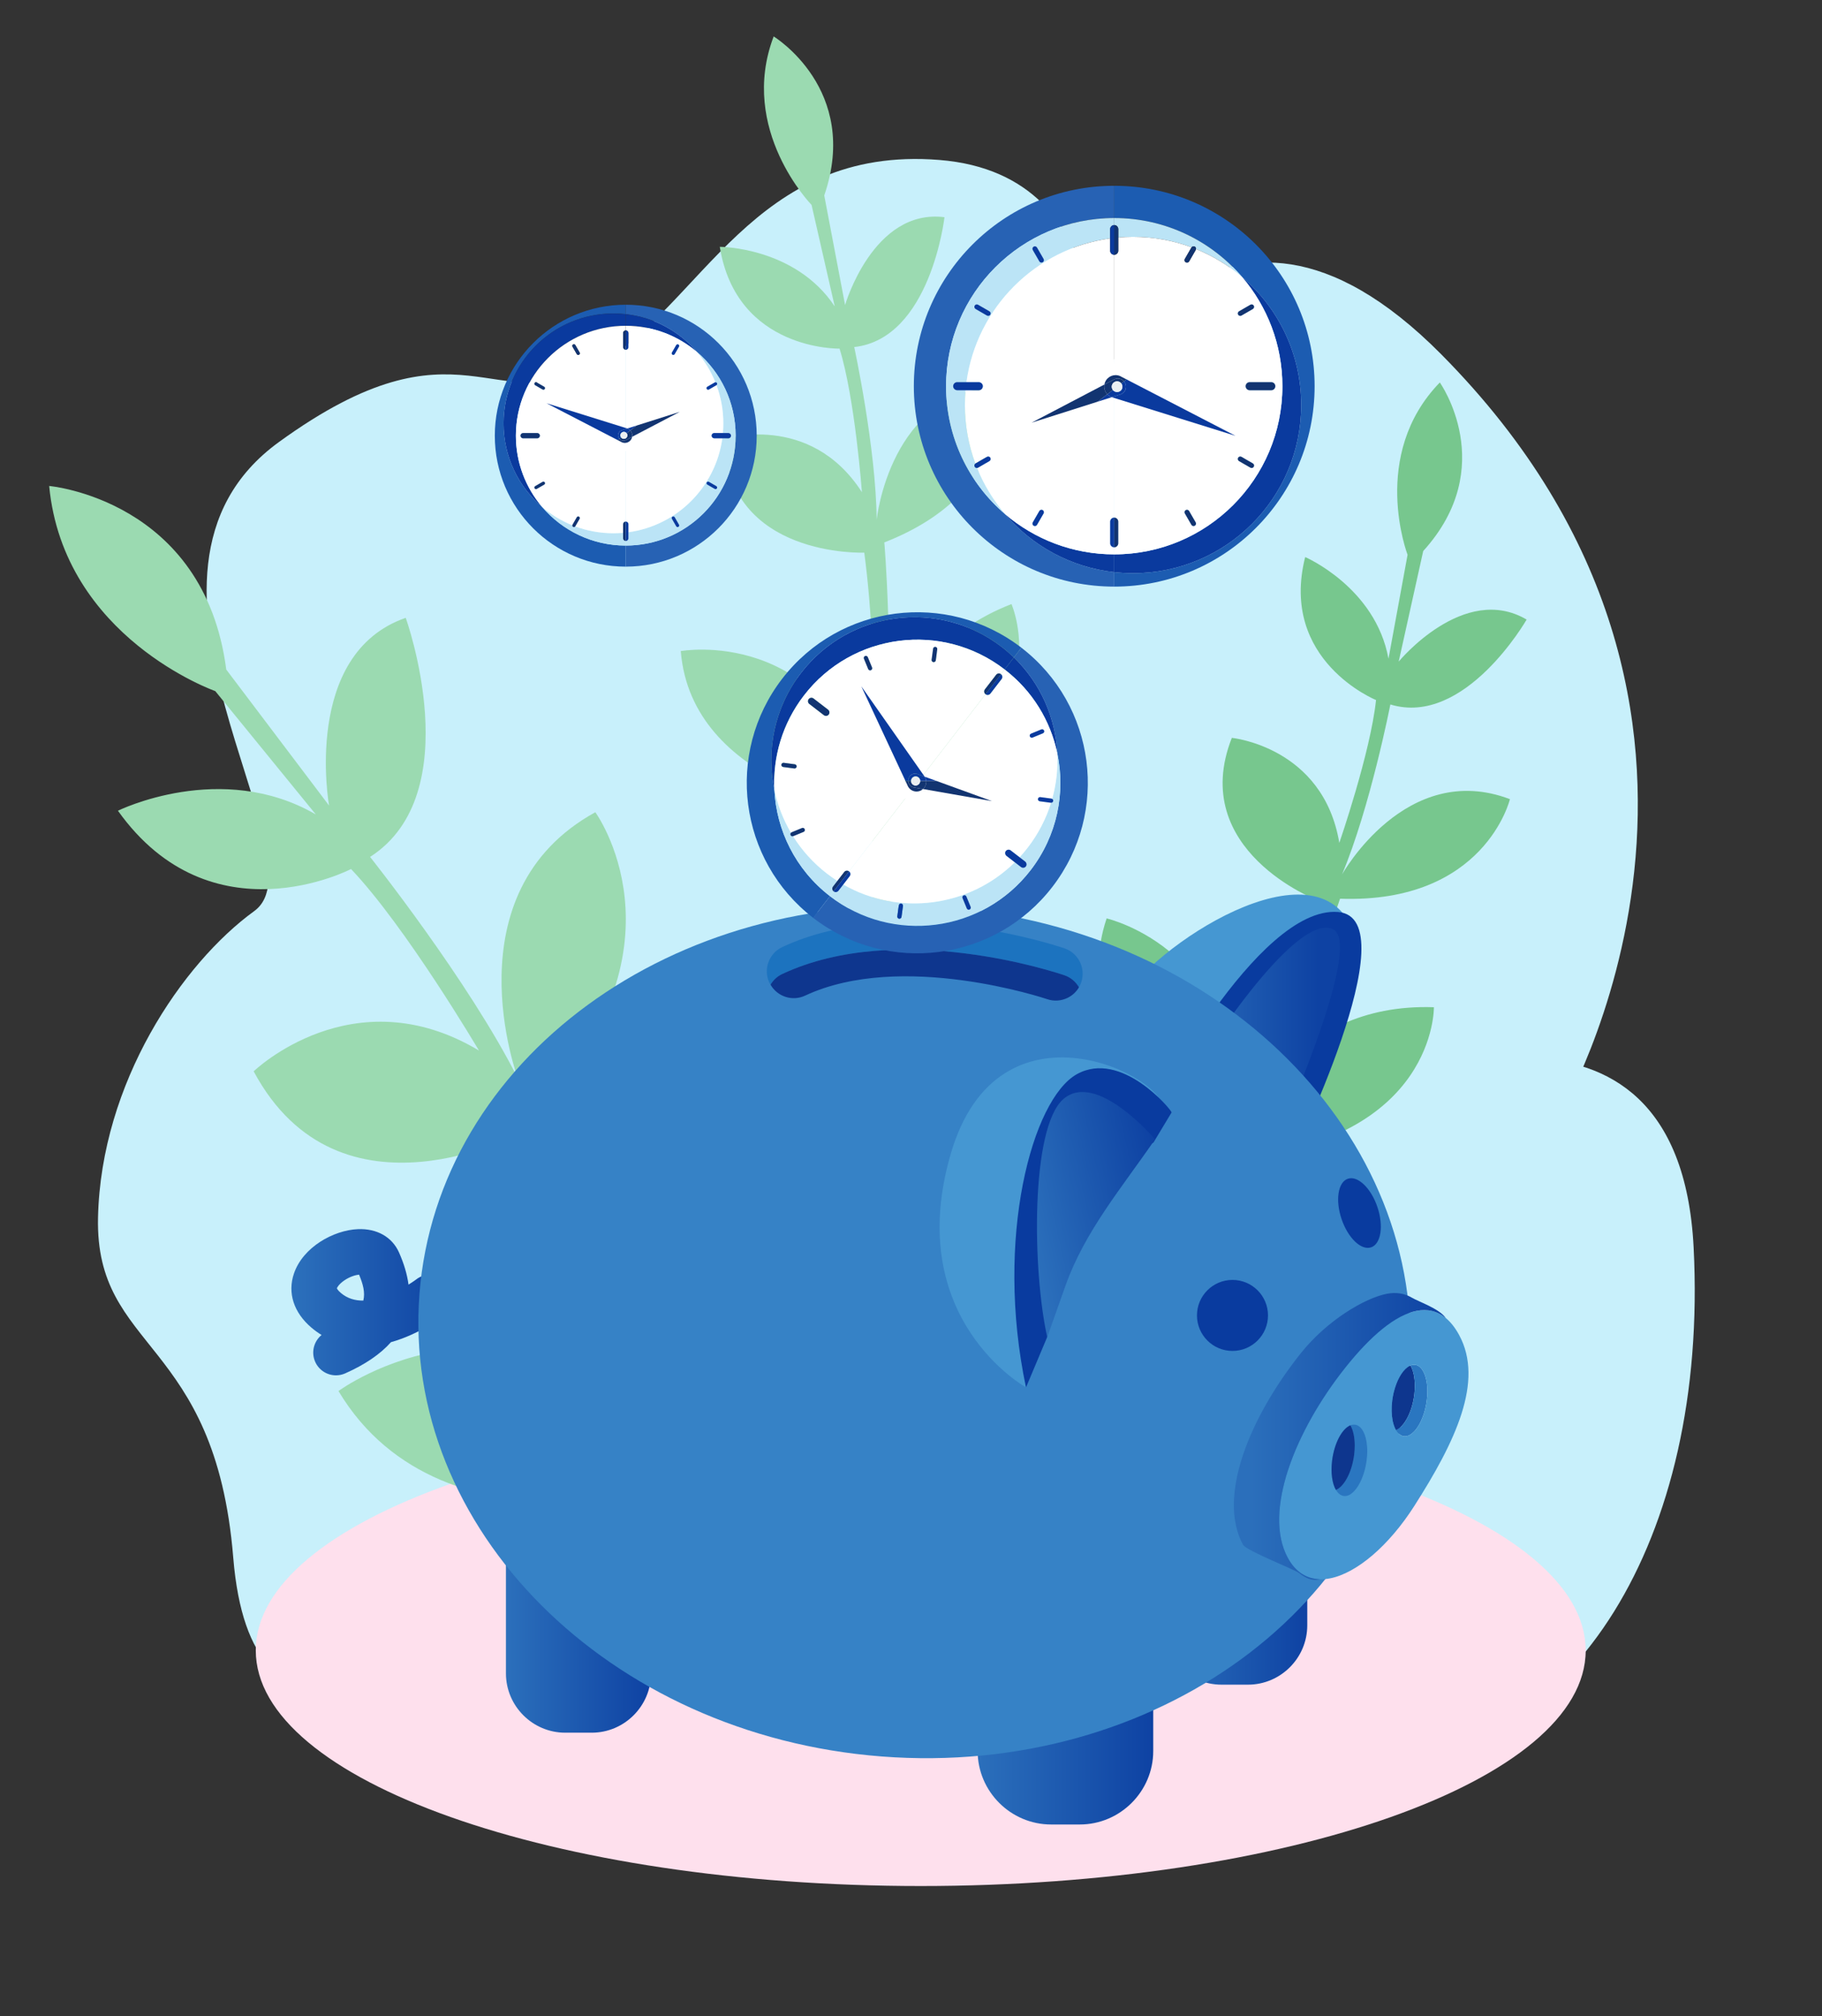 <svg xmlns="http://www.w3.org/2000/svg" viewBox="0 0 1156 1279" width="1156" height="1279">
	<rect x="0" y="0" width="1156" height="1279" fill="#333333" stroke="none"/>
	<defs>
		<clipPath clipPathUnits="userSpaceOnUse" id="cp1">
			<path d="M0 0L1156 0L1156 1279L0 1279Z" />
		</clipPath>
		<linearGradient id="grd1" gradientUnits="userSpaceOnUse"  x1="745.038" y1="661.072" x2="836.617" y2="661.072">
			<stop offset="0" stop-color="#2b6fbb"  />
			<stop offset="0.012" stop-color="#2b6fbb"  />
			<stop offset="1" stop-color="#0e42a3"  />
		</linearGradient>
		<linearGradient id="grd2" gradientUnits="userSpaceOnUse"  x1="187.356" y1="826.418" x2="285.608" y2="826.418">
			<stop offset="0" stop-color="#2b6fbb"  />
			<stop offset="0.012" stop-color="#2b6fbb"  />
			<stop offset="1" stop-color="#0e42a3"  />
		</linearGradient>
		<linearGradient id="grd3" gradientUnits="userSpaceOnUse"  x1="321.004" y1="1025.502" x2="413.045" y2="1025.502">
			<stop offset="0" stop-color="#2b6fbb"  />
			<stop offset="0.012" stop-color="#2b6fbb"  />
			<stop offset="1" stop-color="#0e42a3"  />
		</linearGradient>
		<linearGradient id="grd4" gradientUnits="userSpaceOnUse"  x1="737.371" y1="995.033" x2="829.412" y2="995.033">
			<stop offset="0" stop-color="#2b6fbb"  />
			<stop offset="0.012" stop-color="#2b6fbb"  />
			<stop offset="1" stop-color="#0e42a3"  />
		</linearGradient>
		<linearGradient id="grd5" gradientUnits="userSpaceOnUse"  x1="620.279" y1="1068.223" x2="731.691" y2="1068.223">
			<stop offset="0" stop-color="#2b6fbb"  />
			<stop offset="0.012" stop-color="#2b6fbb"  />
			<stop offset="1" stop-color="#0e42a3"  />
		</linearGradient>
		<linearGradient id="grd6" gradientUnits="userSpaceOnUse"  x1="792.643" y1="911.353" x2="917.292" y2="911.353">
			<stop offset="0" stop-color="#2b6fbb"  />
			<stop offset="0.012" stop-color="#2b6fbb"  />
			<stop offset="1" stop-color="#0e42a3"  />
		</linearGradient>
		<linearGradient id="grd7" gradientUnits="userSpaceOnUse"  x1="652.852" y1="782.576" x2="739.85" y2="763.039">
			<stop offset="0" stop-color="#2b6fbb"  />
			<stop offset="0.012" stop-color="#2b6fbb"  />
			<stop offset="1" stop-color="#0e42a3"  />
		</linearGradient>
	</defs>
	<style>
		tspan { white-space:pre }
		.shp0 { fill: #c8f0fb } 
		.shp1 { fill: #fee0ed } 
		.shp2 { fill: #77c78e } 
		.shp3 { fill: #9bdab1 } 
		.shp4 { fill: #1c5cb1 } 
		.shp5 { fill: #bbe4f6 } 
		.shp6 { fill: #0a3a9e } 
		.shp7 { fill: #ffffff } 
		.shp8 { fill: #2762b4 } 
		.shp9 { fill: #123471 } 
		.shp10 { fill: #ebeff2 } 
		.shp11 { fill: #4597d2 } 
		.shp12 { fill: #093b9f } 
		.shp13 { fill: url(#grd1) } 
		.shp14 { fill: url(#grd2) } 
		.shp15 { fill: url(#grd3) } 
		.shp16 { fill: url(#grd4) } 
		.shp17 { fill: url(#grd5) } 
		.shp18 { fill: #3682c6 } 
		.shp19 { fill: #1c73bf } 
		.shp20 { fill: #0e368e } 
		.shp21 { fill: #2a76c0 } 
		.shp22 { fill: #395f29 } 
		.shp23 { fill: #60aa42 } 
		.shp24 { fill: url(#grd6) } 
		.shp25 { fill: url(#grd7) } 
	</style>
	<g id="Page 1" clip-path="url(#cp1)">
		<path id="Path 2" class="shp0" d="M281.38 1061.41C260.41 1049.56 159.42 1127.99 147.98 988.12C136.54 848.25 60.28 857.73 62.19 772.39C64.1 687.04 115.57 611.18 161.33 577.99C207.08 544.8 61.02 364.59 176.95 280.45C292.88 196.31 313.71 268.61 379.55 231.28C445.4 193.94 477.81 92 596.01 101.48C714.22 110.97 693.53 250.73 693.53 250.73C693.53 250.73 770.91 80.06 914.4 224.76C1141.69 453.96 988.9 708.7 988.9 708.7L874.36 691.78C874.36 691.78 1065.02 604.07 1074.55 791.35C1084.08 978.63 996.38 1111.39 876.27 1118.5C756.16 1125.62 281.38 1061.41 281.38 1061.41Z" />
		<path id="Path 3" class="shp1" d="M1006.07 1047.07C1006.07 1129.62 817.18 1196.54 584.17 1196.54C351.17 1196.54 162.28 1129.62 162.28 1047.07C162.28 964.52 351.17 897.6 584.17 897.6C817.18 897.6 1006.07 964.52 1006.07 1047.07Z" />
		<path id="Path 4" class="shp2" d="M739.33 828.17L731.18 821.47C731.18 821.47 768.13 750.25 772.95 725.01C772.95 725.01 674.33 664.9 702.13 582.66C702.13 582.66 793.02 603.7 779.61 714.14C779.61 714.14 814.84 645.02 835.77 571.13C835.77 571.13 753.47 539.63 781.55 468.12C781.55 468.12 839.54 473.78 849.75 534.75C849.75 534.75 869.55 477.45 873.05 444.12C873.05 444.12 811.54 419.21 828.09 353.41C828.09 353.41 872.69 372.58 880.95 417.91L893.06 351.96C893.06 351.96 868.76 288.75 913.52 242.65C913.52 242.65 951.54 296.12 902.98 349.6L887.42 419.74C887.42 419.74 928.68 369.59 968.59 393.07C968.59 393.07 929.49 461.35 882.14 446.93C882.14 446.93 869.34 512.32 851.45 554.83C851.45 554.83 892.05 481.95 958 507C958 507 942.13 573.37 850.22 570.17C850.22 570.17 828.09 637.22 789.16 714.99C789.16 714.99 817.86 635.81 909.76 639.01C909.76 639.01 911.19 723.11 783.92 735.21C783.92 735.21 767.6 781.35 739.33 828.17Z" />
		<path id="Path 5" class="shp3" d="M532.55 1079.46L516.91 1082.26C516.91 1082.26 471.32 970.4 447.08 940.24C447.08 940.24 281.92 994.65 214.75 882.51C214.75 882.51 327.58 798.84 441.12 921.99C441.12 921.99 396.25 814.14 331.95 718.03C331.95 718.03 215.53 781.65 160.94 679.67C160.94 679.67 224.02 618.7 303.88 666.49C303.88 666.49 257.51 587.87 222.72 551.33C222.72 551.33 134.12 597.55 74.83 514.35C74.83 514.35 140.33 481.93 200.37 516.7L136.58 438.45C136.58 438.45 40.38 404.62 31.2 308.31C31.2 308.31 129.61 316.9 143.55 424.78L208.78 511.06C208.78 511.06 191.54 414.81 257.42 391.97C257.42 391.97 297.56 503.44 234.8 543.65C234.8 543.65 297.29 622.14 328.57 684.14C328.57 684.14 284.62 566.46 377.72 515.3C377.72 515.3 438.32 598.27 344.96 700.53C344.96 700.53 400.24 791.34 451.42 911.87C451.42 911.87 388.64 801.7 482 699.44C482 699.44 579.82 779.89 469.48 937.61C469.48 937.61 506.46 1001.35 532.55 1079.46ZM561.15 620.73L551.16 617.84C551.16 617.84 556.88 539.01 551.41 514.3C551.41 514.3 438.79 498.3 431.93 413.06C431.93 413.06 522.36 396.72 553.21 501.87C553.21 501.87 558.19 425.61 548.36 350.61C548.36 350.61 461.64 354.14 459.22 278.51C459.22 278.51 513.89 261.06 546.86 312.25C546.86 312.25 542.47 252.7 532.67 221.18C532.67 221.18 467.31 222.58 456.68 156.59C456.68 156.59 504.49 156.58 529.61 194.39L514.91 130C514.91 130 468.31 82.26 490.87 23.12C490.87 23.12 546.08 56.71 522.96 124.01L536.18 193.52C536.18 193.52 553.99 132.08 599.24 137.8C599.24 137.8 590.45 214.81 541.98 220.18C541.98 220.18 555.85 284.33 556.21 329.76C556.21 329.76 564.58 248.01 634.01 245.01C634.01 245.01 645.47 311.24 561.07 344.12C561.07 344.12 567.14 413.41 562.19 498.93C562.19 498.93 557.33 416.11 641.74 383.24C641.74 383.24 675.76 458.78 565.31 519.26C565.31 519.26 568.5 567.36 561.15 620.73Z" />
		<path id="Path 6" class="shp4" d="M706.94 117.87L706.94 138.32C739.44 138.32 768.54 152.86 788.11 175.78C811.04 195.35 825.57 224.46 825.57 256.96C825.57 315.88 777.81 363.65 718.88 363.65C714.85 363.65 710.86 363.41 706.94 362.98L706.94 372.16C777.16 372.16 834.08 315.23 834.08 245.01C834.08 174.79 777.16 117.87 706.94 117.87Z" />
		<path id="Path 7" class="shp5" d="M709.51 145.37L709.51 150.68C712.6 150.42 715.73 150.27 718.88 150.27C731.94 150.27 744.45 152.62 756.01 156.91C756.48 156.28 757.36 156.07 758.06 156.47C758.61 156.79 758.9 157.41 758.83 158.01C769.57 162.35 779.44 168.38 788.11 175.78C768.54 152.86 739.44 138.32 706.94 138.32L706.94 142.79C708.36 142.79 709.51 143.95 709.51 145.37Z" />
		<path id="Path 8" class="shp6" d="M706.94 351.7L706.94 362.98C710.86 363.41 714.85 363.65 718.88 363.65C777.81 363.65 825.57 315.88 825.57 256.96C825.57 224.46 811.04 195.35 788.11 175.78C804.02 194.42 813.63 218.59 813.63 245.01C813.63 303.93 765.86 351.7 706.94 351.7Z" />
		<path id="Path 9" fill-rule="evenodd" class="shp7" d="M758.83 158.01C769.57 162.35 779.44 168.38 788.11 175.78C804.02 194.42 813.63 218.59 813.63 245.01C813.63 303.93 765.86 351.7 706.94 351.7L706.94 347.23C708.36 347.23 709.51 346.07 709.51 344.66L709.51 330.96C709.51 329.54 708.36 328.38 706.94 328.38L706.94 252.58L710.1 251.11C710.48 250.97 710.86 250.8 711.23 250.58C714.68 248.59 717.01 238.26 713.87 240.72C700.79 250.99 706.94 229.46 706.94 229.46L706.94 161.64C708.36 161.64 709.51 160.48 709.51 159.07L709.51 150.68C712.6 150.42 715.73 150.27 718.88 150.27C731.94 150.27 744.45 152.62 756.01 156.91C755.98 156.96 755.94 157 755.91 157.05L751.75 164.27C751.31 165.02 751.57 165.98 752.32 166.41C753.07 166.84 754.03 166.58 754.46 165.84L758.63 158.61C758.74 158.42 758.81 158.21 758.83 158.01ZM786.11 292.54L793.34 296.7C794.08 297.14 795.05 296.88 795.48 296.13C795.91 295.38 795.65 294.42 794.9 293.99L787.68 289.82C786.94 289.39 785.97 289.65 785.54 290.39C785.11 291.14 785.37 292.1 786.11 292.54ZM785.54 199.63C785.97 200.38 786.94 200.64 787.68 200.21L794.9 196.04C795.65 195.6 795.91 194.64 795.48 193.89C795.05 193.15 794.08 192.89 793.34 193.32L786.11 197.49C785.37 197.92 785.11 198.88 785.54 199.63ZM806.58 242.44L792.89 242.44C791.47 242.44 790.31 243.6 790.31 245.01C790.31 246.43 791.47 247.59 792.89 247.59L806.58 247.59C808 247.59 809.16 246.43 809.16 245.01C809.16 243.6 808 242.44 806.58 242.44ZM758.63 331.41L754.46 324.19C754.03 323.44 753.07 323.18 752.32 323.61C751.57 324.04 751.31 325.01 751.75 325.76L755.91 332.98C756.35 333.73 757.31 333.98 758.06 333.55C758.8 333.12 759.06 332.16 758.63 331.41Z" />
		<path id="Path 10" class="shp8" d="M637.71 326.19C614.79 306.62 600.25 277.51 600.25 245.01C600.25 186.09 648.02 138.32 706.94 138.32L706.94 117.87C636.72 117.87 579.8 174.79 579.8 245.01C579.8 315.23 636.72 372.16 706.94 372.16L706.94 362.98C679.3 359.9 654.85 346.26 637.71 326.19Z" />
		<path id="Path 11" fill-rule="evenodd" class="shp5" d="M706.94 138.32L706.94 142.79C705.52 142.79 704.36 143.95 704.36 145.37L704.36 151.26C657.07 157.69 619.63 195.12 613.19 242.42C613.19 242.43 613.18 242.44 613.16 242.44L607.32 242.44C605.79 242.44 604.56 243.79 604.76 245.36C604.94 246.65 606.11 247.59 607.41 247.59L612.59 247.59C612.6 247.59 612.61 247.6 612.61 247.61C612.34 250.69 612.2 253.81 612.2 256.96C612.2 270.01 614.55 282.52 618.84 294.09C618.2 294.55 618 295.43 618.4 296.13C618.72 296.68 619.33 296.97 619.93 296.9C624.27 307.64 630.31 317.51 637.71 326.19C614.79 306.62 600.25 277.51 600.25 245.01C600.25 186.09 648.02 138.32 706.94 138.32ZM627.76 197.49L620.54 193.32C619.8 192.89 618.83 193.15 618.4 193.89C617.97 194.64 618.23 195.6 618.97 196.04L626.2 200.21C626.94 200.64 627.91 200.38 628.34 199.63C628.77 198.89 628.51 197.92 627.76 197.49ZM655.25 158.61L659.42 165.84C659.85 166.58 660.81 166.84 661.56 166.41C662.31 165.98 662.56 165.02 662.13 164.27L657.96 157.05C657.53 156.3 656.57 156.04 655.82 156.47C655.08 156.9 654.82 157.87 655.25 158.61Z" />
		<path id="Path 12" class="shp6" d="M637.71 326.19C654.85 346.26 679.3 359.9 706.94 362.98L706.94 351.7C680.52 351.7 656.35 342.09 637.71 326.19Z" />
		<path id="Path 13" fill-rule="evenodd" class="shp7" d="M706.94 351.7C680.52 351.7 656.35 342.09 637.71 326.19C630.31 317.51 624.27 307.64 619.93 296.9C620.14 296.88 620.35 296.81 620.54 296.7L627.76 292.54C628.56 292.08 628.8 291.02 628.25 290.26C627.77 289.59 626.84 289.45 626.13 289.86L618.97 293.99C618.93 294.02 618.88 294.05 618.84 294.09C614.55 282.52 612.2 270.01 612.2 256.96C612.2 253.81 612.34 250.69 612.61 247.61C612.61 247.6 612.62 247.59 612.63 247.59L621.01 247.59C622.54 247.59 623.76 246.25 623.57 244.68C623.4 243.38 622.22 242.44 620.9 242.44L613.21 242.44C613.2 242.44 613.19 242.43 613.19 242.41C619.64 195.12 657.07 157.69 704.36 151.26L704.36 159.07C704.36 160.48 705.52 161.64 706.94 161.64L706.94 328.38C705.52 328.38 704.36 329.54 704.36 330.96L704.36 344.66C704.36 346.07 705.52 347.23 706.94 347.23L706.94 351.7ZM661.56 323.61C660.81 323.18 659.85 323.44 659.42 324.19L655.25 331.41C654.82 332.16 655.08 333.12 655.82 333.55C656.57 333.98 657.53 333.73 657.96 332.98L662.13 325.76C662.56 325.01 662.3 324.04 661.56 323.61Z" />
		<path id="Path 14" class="shp9" d="M709.51 150.68L709.51 145.37C709.51 143.95 708.36 142.79 706.94 142.79L706.94 150.94C707.79 150.84 708.65 150.76 709.51 150.68ZM706.94 161.64C708.36 161.64 709.51 160.48 709.51 159.07L709.51 150.68C708.65 150.76 707.79 150.84 706.94 150.94L706.94 161.64Z" />
		<path id="Path 15" class="shp6" d="M706.94 142.79C705.52 142.79 704.36 143.95 704.36 145.37L704.36 151.26C705.22 151.14 706.08 151.03 706.94 150.94L706.94 142.79ZM706.94 161.64L706.94 150.94C706.08 151.03 705.22 151.14 704.36 151.26L704.36 159.07C704.36 160.48 705.52 161.64 706.94 161.64ZM659.42 165.84C659.85 166.58 660.81 166.84 661.56 166.41C662.31 165.98 662.56 165.02 662.13 164.27L657.96 157.05C657.53 156.3 656.57 156.04 655.82 156.47C655.08 156.9 654.82 157.87 655.25 158.61L659.42 165.84Z" />
		<path id="Path 16" class="shp9" d="M754.46 324.19C754.03 323.44 753.07 323.18 752.32 323.61C751.57 324.04 751.31 325.01 751.75 325.76L755.91 332.98C756.35 333.73 757.31 333.98 758.06 333.55C758.8 333.12 759.06 332.16 758.63 331.41L754.46 324.19Z" />
		<path id="Path 17" class="shp6" d="M618.4 296.13C618.72 296.68 619.33 296.97 619.93 296.9C619.56 295.97 619.19 295.03 618.84 294.09C618.2 294.55 618 295.43 618.4 296.13ZM627.76 292.54C628.51 292.1 628.77 291.14 628.34 290.39C627.91 289.65 626.94 289.39 626.2 289.82L618.97 293.99C618.93 294.02 618.88 294.05 618.84 294.09C619.19 295.03 619.56 295.97 619.93 296.9C620.14 296.88 620.35 296.81 620.54 296.7L627.76 292.54Z" />
		<path id="Path 18" class="shp9" d="M785.54 199.63C785.97 200.38 786.94 200.64 787.68 200.21L794.9 196.04C795.65 195.6 795.91 194.64 795.48 193.89C795.05 193.15 794.08 192.89 793.34 193.32L786.11 197.49C785.37 197.92 785.11 198.88 785.54 199.63Z" />
		<path id="Path 19" class="shp6" d="M704.36 330.96L704.36 344.66C704.36 346.07 705.52 347.23 706.94 347.23L706.94 328.38C705.52 328.38 704.36 329.54 704.36 330.96Z" />
		<path id="Path 20" class="shp9" d="M709.51 344.66L709.51 330.96C709.51 329.54 708.36 328.38 706.94 328.38L706.94 347.23C708.36 347.23 709.51 346.07 709.51 344.66ZM790.31 245.01C790.31 246.43 791.47 247.59 792.89 247.59L806.58 247.59C808 247.59 809.16 246.43 809.16 245.01C809.16 243.6 808 242.44 806.58 242.44L792.89 242.44C791.47 242.44 790.31 243.6 790.31 245.01Z" />
		<path id="Path 21" class="shp6" d="M607.32 242.44C605.79 242.44 604.56 243.79 604.76 245.36C604.94 246.65 606.11 247.59 607.41 247.59L612.59 247.59C612.6 247.59 612.61 247.58 612.61 247.57C612.76 245.85 612.95 244.15 613.18 242.46C613.18 242.45 613.17 242.44 613.16 242.44L607.32 242.44ZM623.57 244.68C623.4 243.38 622.22 242.44 620.9 242.44L613.2 242.44C613.19 242.44 613.18 242.44 613.18 242.45C612.95 244.15 612.76 245.85 612.61 247.56C612.61 247.58 612.62 247.59 612.63 247.59L621.01 247.59C622.54 247.59 623.76 246.25 623.57 244.68ZM627.76 197.49L620.54 193.32C619.8 192.89 618.83 193.15 618.4 193.89C617.97 194.64 618.23 195.6 618.97 196.04L626.2 200.21C626.94 200.64 627.91 200.38 628.34 199.63C628.77 198.89 628.51 197.92 627.76 197.49Z" />
		<path id="Path 22" class="shp9" d="M786.11 292.54L793.34 296.7C794.08 297.14 795.05 296.88 795.48 296.13C795.91 295.38 795.65 294.42 794.9 293.99L787.68 289.82C786.94 289.39 785.97 289.65 785.54 290.39C785.11 291.14 785.37 292.1 786.11 292.54Z" />
		<path id="Path 23" class="shp6" d="M661.56 323.61C660.81 323.18 659.85 323.44 659.42 324.19L655.25 331.41C654.82 332.16 655.08 333.12 655.82 333.55C656.57 333.98 657.53 333.73 657.96 332.98L662.13 325.76C662.56 325.01 662.3 324.04 661.56 323.61Z" />
		<path id="Path 24" class="shp9" d="M758.06 156.47C757.36 156.07 756.48 156.28 756.01 156.91C756.96 157.26 757.9 157.63 758.83 158.01C758.9 157.41 758.61 156.79 758.06 156.47ZM751.75 164.27C751.31 165.02 751.57 165.98 752.32 166.41C753.07 166.84 754.03 166.58 754.46 165.84L758.63 158.61C758.74 158.42 758.81 158.21 758.83 158.01C757.9 157.63 756.96 157.26 756.01 156.91C755.98 156.96 755.94 157 755.91 157.05L751.75 164.27Z" />
		<path id="Path 25" class="shp6" d="M714.01 243.34C715.12 245.99 713.86 249.03 711.21 250.14C710.93 250.26 710.64 250.35 710.35 250.41L705.37 252C705.66 252.1 705.96 252.19 706.25 252.26L783.89 276.5L714.76 240.71L713.15 241.95C713.5 242.35 713.79 242.82 714.01 243.34Z" />
		<path id="Path 26" class="shp9" d="M707.21 240.54C709.34 239.65 711.72 240.29 713.15 241.95L714.76 240.71L711.66 239.11C711.32 238.89 710.95 238.7 710.55 238.53C706.86 237.02 702.65 238.78 701.13 242.46C700.93 242.95 700.79 243.45 700.7 243.95L706.41 240.95C706.66 240.8 706.92 240.65 707.21 240.54Z" />
		<path id="Path 27" class="shp6" d="M705.06 251.89C704.07 251.48 703.22 250.87 702.54 250.14L696.45 254.83L705.37 252C705.26 251.96 705.16 251.93 705.06 251.89Z" />
		<path id="Path 28" class="shp9" d="M700.7 243.95L654.5 268.16L696.45 254.83L702.54 250.14C701 248.5 700.3 246.21 700.7 243.95Z" />
		<path id="Path 29" class="shp6" d="M711.21 250.14C713.86 249.03 715.12 245.99 714.01 243.34C713.79 242.82 713.5 242.35 713.15 241.95L711.44 243.27C712.58 244.75 712.31 246.87 710.83 248.01C709.35 249.15 707.22 248.88 706.08 247.4L702.54 250.14C703.22 250.87 704.07 251.48 705.06 251.89C705.16 251.93 705.26 251.96 705.37 252L710.35 250.41C710.64 250.35 710.93 250.26 711.21 250.14Z" />
		<path id="Path 30" class="shp9" d="M702.54 250.14L706.08 247.4C704.94 245.92 705.22 243.8 706.7 242.65C708.18 241.51 710.3 241.79 711.44 243.27L713.15 241.95C711.72 240.29 709.34 239.65 707.21 240.54C706.92 240.65 706.66 240.8 706.41 240.95L700.7 243.95C700.3 246.21 701 248.5 702.54 250.14Z" />
		<path id="Path 31" class="shp10" d="M706.7 242.65C705.22 243.8 704.94 245.92 706.08 247.4L711.44 243.27C710.3 241.79 708.18 241.51 706.7 242.65ZM710.83 248.01C712.31 246.87 712.58 244.75 711.44 243.27L706.08 247.4C707.22 248.88 709.35 249.15 710.83 248.01Z" />
		<path id="Path 32" class="shp4" d="M397.03 359.49L397.03 346.12C375.79 346.12 356.77 336.62 343.98 321.64C329 308.85 319.5 289.84 319.5 268.6C319.5 230.1 350.72 198.89 389.22 198.89C391.86 198.89 394.46 199.04 397.03 199.32L397.03 193.33C351.14 193.33 313.94 230.52 313.94 276.41C313.94 322.29 351.14 359.49 397.03 359.49Z" />
		<path id="Path 33" class="shp5" d="M395.34 341.52L395.34 338.04C393.32 338.22 391.28 338.31 389.22 338.31C380.69 338.31 372.51 336.78 364.96 333.97C364.65 334.39 364.08 334.52 363.62 334.26C363.26 334.05 363.08 333.65 363.12 333.26C356.1 330.42 349.65 326.48 343.98 321.64C356.77 336.62 375.79 346.12 397.03 346.12L397.03 343.2C396.1 343.2 395.34 342.44 395.34 341.52Z" />
		<path id="Path 34" class="shp6" d="M397.03 206.69L397.03 199.32C394.46 199.04 391.86 198.89 389.22 198.89C350.72 198.89 319.5 230.1 319.5 268.6C319.5 289.84 329 308.85 343.98 321.64C333.59 309.47 327.31 293.67 327.31 276.41C327.31 237.9 358.52 206.69 397.03 206.69Z" />
		<path id="Path 35" fill-rule="evenodd" class="shp7" d="M363.12 333.26C356.1 330.42 349.65 326.48 343.98 321.64C333.59 309.47 327.31 293.67 327.31 276.41C327.31 237.9 358.52 206.69 397.03 206.69L397.03 209.61C396.1 209.61 395.34 210.37 395.34 211.3L395.34 220.25C395.34 221.17 396.1 221.93 397.03 221.93L397.03 271.46L394.96 272.42C394.71 272.51 394.46 272.63 394.22 272.77C391.96 274.07 390.44 280.82 392.49 279.21C401.04 272.5 397.03 286.57 397.03 286.57L397.03 330.88C396.1 330.88 395.34 331.64 395.34 332.57L395.34 338.04C393.32 338.22 391.28 338.31 389.22 338.31C380.69 338.31 372.51 336.78 364.96 333.97C364.98 333.95 365 333.92 365.02 333.89L367.75 329.17C368.03 328.68 367.86 328.05 367.37 327.77C366.88 327.49 366.25 327.65 365.97 328.14L363.25 332.86C363.18 332.99 363.13 333.12 363.12 333.26ZM345.29 245.35L340.57 242.63C340.08 242.35 339.45 242.51 339.17 243C338.89 243.49 339.06 244.12 339.54 244.4L344.26 247.13C344.75 247.41 345.38 247.24 345.66 246.75C345.95 246.26 345.78 245.64 345.29 245.35ZM345.66 306.06C345.38 305.57 344.75 305.4 344.26 305.69L339.54 308.41C339.06 308.69 338.89 309.32 339.17 309.81C339.45 310.3 340.08 310.47 340.57 310.18L345.29 307.46C345.78 307.18 345.95 306.55 345.66 306.06ZM331.91 278.09L340.86 278.09C341.79 278.09 342.55 277.33 342.55 276.41C342.55 275.48 341.79 274.72 340.86 274.72L331.91 274.72C330.99 274.72 330.23 275.48 330.23 276.41C330.23 277.33 330.99 278.09 331.91 278.09ZM363.25 219.95L365.97 224.67C366.25 225.16 366.88 225.33 367.37 225.05C367.86 224.76 368.03 224.13 367.75 223.65L365.02 218.93C364.74 218.44 364.11 218.27 363.62 218.55C363.13 218.83 362.96 219.46 363.25 219.95Z" />
		<path id="Path 36" class="shp8" d="M442.26 223.36C457.24 236.15 466.74 255.17 466.74 276.41C466.74 314.91 435.53 346.12 397.03 346.12L397.03 359.49C442.91 359.49 480.11 322.29 480.11 276.41C480.11 230.52 442.91 193.33 397.03 193.33L397.03 199.32C415.09 201.34 431.06 210.25 442.26 223.36Z" />
		<path id="Path 37" fill-rule="evenodd" class="shp5" d="M397.03 346.12L397.03 343.2C397.95 343.2 398.71 342.44 398.71 341.52L398.71 337.67C429.61 333.46 454.07 309.01 458.29 278.1C458.29 278.09 458.29 278.09 458.3 278.09L462.12 278.09C463.12 278.09 463.93 277.2 463.79 276.18C463.68 275.33 462.91 274.72 462.06 274.72L458.68 274.72C458.67 274.72 458.66 274.72 458.66 274.71C458.84 272.7 458.93 270.66 458.93 268.6C458.93 260.07 457.4 251.9 454.59 244.34C455.01 244.04 455.14 243.46 454.88 243C454.67 242.64 454.27 242.46 453.88 242.5C451.04 235.48 447.1 229.03 442.26 223.36C457.24 236.15 466.74 255.17 466.74 276.41C466.74 314.91 435.53 346.12 397.03 346.12ZM448.76 307.46L453.48 310.18C453.97 310.47 454.6 310.3 454.88 309.81C455.16 309.32 454.99 308.69 454.5 308.41L449.79 305.68C449.3 305.4 448.67 305.57 448.39 306.06C448.1 306.55 448.27 307.18 448.76 307.46ZM430.8 332.86L428.08 328.14C427.8 327.65 427.17 327.49 426.68 327.77C426.19 328.05 426.02 328.68 426.3 329.17L429.03 333.89C429.31 334.38 429.94 334.54 430.43 334.26C430.91 333.98 431.08 333.35 430.8 332.86Z" />
		<path id="Path 38" class="shp6" d="M442.26 223.36C431.06 210.25 415.09 201.34 397.03 199.32L397.03 206.69C414.29 206.69 430.08 212.97 442.26 223.36Z" />
		<path id="Path 39" fill-rule="evenodd" class="shp7" d="M397.03 206.69C414.29 206.69 430.08 212.97 442.26 223.36C447.1 229.03 451.04 235.48 453.88 242.5C453.74 242.51 453.61 242.56 453.48 242.63L448.76 245.35C448.24 245.65 448.09 246.34 448.44 246.84C448.75 247.28 449.36 247.37 449.83 247.1L454.5 244.4C454.54 244.39 454.56 244.36 454.59 244.34C457.4 251.9 458.93 260.07 458.93 268.6C458.93 270.66 458.84 272.7 458.66 274.71C458.66 274.72 458.66 274.72 458.65 274.72L453.17 274.72C452.18 274.72 451.37 275.6 451.5 276.62C451.61 277.48 452.39 278.09 453.25 278.09L458.27 278.09C458.28 278.09 458.29 278.1 458.29 278.1C454.07 309.01 429.61 333.46 398.71 337.67L398.71 332.57C398.71 331.64 397.95 330.88 397.03 330.88L397.03 221.93C397.95 221.93 398.71 221.17 398.71 220.25L398.71 211.3C398.71 210.37 397.95 209.61 397.03 209.61L397.03 206.69ZM426.68 225.05C427.17 225.33 427.8 225.16 428.08 224.67L430.8 219.95C431.08 219.46 430.91 218.83 430.43 218.55C429.94 218.27 429.31 218.44 429.03 218.93L426.3 223.65C426.02 224.13 426.19 224.76 426.68 225.05Z" />
		<path id="Path 40" class="shp9" d="M395.34 338.04L395.34 341.52C395.34 342.44 396.1 343.2 397.03 343.2L397.03 337.88C396.47 337.94 395.9 338 395.34 338.04ZM397.03 330.88C396.1 330.88 395.34 331.64 395.34 332.57L395.34 338.04C395.9 338 396.47 337.94 397.03 337.88L397.03 330.88Z" />
		<path id="Path 41" class="shp6" d="M397.03 343.2C397.95 343.2 398.71 342.44 398.71 341.52L398.71 337.67C398.15 337.75 397.59 337.81 397.03 337.88L397.03 343.2ZM397.03 330.88L397.03 337.88C397.59 337.81 398.15 337.75 398.71 337.67L398.71 332.57C398.71 331.64 397.95 330.88 397.03 330.88ZM428.08 328.14C427.8 327.65 427.17 327.49 426.68 327.77C426.19 328.05 426.02 328.68 426.3 329.17L429.03 333.89C429.31 334.38 429.94 334.54 430.43 334.26C430.91 333.98 431.08 333.35 430.8 332.86L428.08 328.14Z" />
		<path id="Path 42" class="shp9" d="M365.97 224.67C366.25 225.16 366.88 225.33 367.37 225.05C367.86 224.76 368.03 224.13 367.75 223.65L365.02 218.93C364.74 218.44 364.11 218.27 363.62 218.55C363.13 218.83 362.96 219.46 363.25 219.95L365.97 224.67Z" />
		<path id="Path 43" class="shp6" d="M454.88 243C454.67 242.64 454.27 242.46 453.88 242.5C454.12 243.11 454.36 243.72 454.59 244.34C455.01 244.04 455.14 243.46 454.88 243ZM448.76 245.35C448.27 245.64 448.1 246.26 448.39 246.75C448.67 247.24 449.3 247.41 449.79 247.13L454.5 244.4C454.54 244.39 454.56 244.36 454.59 244.34C454.36 243.72 454.12 243.11 453.88 242.5C453.74 242.51 453.61 242.56 453.48 242.63L448.76 245.35Z" />
		<path id="Path 44" class="shp9" d="M345.66 306.06C345.38 305.57 344.75 305.4 344.26 305.69L339.54 308.41C339.06 308.69 338.89 309.32 339.17 309.81C339.45 310.3 340.08 310.47 340.57 310.18L345.29 307.46C345.78 307.18 345.95 306.55 345.66 306.06Z" />
		<path id="Path 45" class="shp6" d="M398.71 220.25L398.71 211.3C398.71 210.37 397.95 209.61 397.03 209.61L397.03 221.93C397.95 221.93 398.71 221.17 398.71 220.25Z" />
		<path id="Path 46" class="shp9" d="M395.34 211.3L395.34 220.25C395.34 221.17 396.1 221.93 397.03 221.93L397.03 209.61C396.1 209.61 395.34 210.37 395.34 211.3ZM342.55 276.41C342.55 275.48 341.79 274.72 340.86 274.72L331.91 274.72C330.99 274.72 330.23 275.48 330.23 276.41C330.23 277.33 330.99 278.09 331.91 278.09L340.86 278.09C341.79 278.09 342.55 277.33 342.55 276.41Z" />
		<path id="Path 47" class="shp6" d="M462.12 278.09C463.12 278.09 463.93 277.2 463.79 276.18C463.68 275.33 462.91 274.72 462.06 274.72L458.68 274.72C458.67 274.72 458.66 274.73 458.66 274.74C458.56 275.86 458.44 276.97 458.29 278.07C458.29 278.08 458.29 278.09 458.3 278.09L462.12 278.09ZM451.5 276.62C451.61 277.48 452.39 278.09 453.25 278.09L458.28 278.09C458.28 278.09 458.29 278.08 458.29 278.08C458.44 276.97 458.56 275.86 458.66 274.74C458.66 274.73 458.65 274.72 458.65 274.72L453.17 274.72C452.18 274.72 451.37 275.6 451.5 276.62ZM448.76 307.46L453.48 310.18C453.97 310.47 454.6 310.3 454.88 309.81C455.16 309.32 454.99 308.69 454.5 308.41L449.79 305.68C449.3 305.4 448.67 305.57 448.39 306.06C448.1 306.55 448.27 307.18 448.76 307.46Z" />
		<path id="Path 48" class="shp9" d="M345.29 245.35L340.57 242.63C340.08 242.35 339.45 242.51 339.17 243C338.89 243.49 339.06 244.12 339.54 244.4L344.26 247.13C344.75 247.41 345.38 247.24 345.66 246.75C345.95 246.26 345.78 245.64 345.29 245.35Z" />
		<path id="Path 49" class="shp6" d="M426.68 225.05C427.17 225.33 427.8 225.16 428.08 224.67L430.8 219.95C431.08 219.46 430.91 218.83 430.43 218.55C429.94 218.27 429.31 218.44 429.03 218.93L426.3 223.65C426.02 224.13 426.19 224.76 426.68 225.05Z" />
		<path id="Path 50" class="shp9" d="M363.62 334.26C364.08 334.52 364.65 334.39 364.96 333.97C364.34 333.75 363.73 333.51 363.12 333.26C363.08 333.65 363.26 334.05 363.62 334.26ZM367.75 329.17C368.03 328.68 367.86 328.05 367.37 327.77C366.88 327.49 366.25 327.65 365.97 328.14L363.25 332.86C363.18 332.99 363.13 333.12 363.12 333.26C363.73 333.51 364.34 333.75 364.96 333.97C364.98 333.95 365 333.92 365.02 333.89L367.75 329.17Z" />
		<path id="Path 51" class="shp6" d="M392.4 277.5C391.68 275.77 392.5 273.78 394.23 273.05C394.42 272.98 394.61 272.92 394.79 272.88L398.05 271.84C397.86 271.77 397.67 271.71 397.47 271.67L346.75 255.83L391.92 279.22L392.96 278.41C392.74 278.14 392.55 277.84 392.4 277.5Z" />
		<path id="Path 52" class="shp9" d="M396.85 279.33C395.46 279.91 393.9 279.49 392.96 278.41L391.92 279.22L393.94 280.26C394.16 280.41 394.41 280.54 394.66 280.64C397.07 281.63 399.83 280.48 400.82 278.07C400.95 277.75 401.04 277.43 401.1 277.1L397.37 279.06C397.21 279.16 397.04 279.25 396.85 279.33Z" />
		<path id="Path 53" class="shp6" d="M398.25 271.91C398.9 272.18 399.45 272.58 399.9 273.06L403.88 269.99L398.05 271.84C398.12 271.86 398.19 271.89 398.25 271.91Z" />
		<path id="Path 54" class="shp9" d="M401.1 277.1L431.29 261.28L403.88 269.99L399.9 273.06C400.9 274.13 401.36 275.63 401.1 277.1Z" />
		<path id="Path 55" class="shp6" d="M394.23 273.05C392.5 273.78 391.68 275.77 392.4 277.5C392.55 277.84 392.74 278.14 392.96 278.41L394.08 277.55C393.34 276.58 393.52 275.19 394.48 274.45C395.45 273.7 396.84 273.88 397.58 274.85L399.9 273.06C399.45 272.58 398.9 272.18 398.25 271.91C398.19 271.89 398.12 271.86 398.05 271.84L394.79 272.88C394.61 272.92 394.42 272.98 394.23 273.05Z" />
		<path id="Path 56" class="shp9" d="M399.9 273.06L397.58 274.85C398.33 275.81 398.15 277.2 397.18 277.95C396.22 278.69 394.83 278.51 394.08 277.55L392.96 278.41C393.9 279.49 395.46 279.91 396.85 279.33C397.04 279.25 397.21 279.16 397.37 279.06L401.1 277.1C401.36 275.63 400.9 274.13 399.9 273.06Z" />
		<path id="Path 57" class="shp10" d="M397.18 277.95C398.15 277.2 398.33 275.81 397.58 274.85L394.08 277.55C394.83 278.51 396.22 278.69 397.18 277.95ZM394.48 274.45C393.52 275.19 393.34 276.58 394.08 277.55L397.58 274.85C396.84 273.88 395.45 273.7 394.48 274.45Z" />
		<path id="Path 58" class="shp11" d="M731.4 704.85C731.4 704.85 698.33 675.63 707.39 643.42C716.45 611.21 821.09 537.02 853.55 581.26L731.4 704.85Z" />
		<path id="Path 59" class="shp12" d="M729.74 706.63C729.74 706.63 797.44 574.57 848.92 578.59C895.26 582.22 818.41 737.85 818.41 737.85C818.41 737.85 786.74 676.92 729.74 706.63Z" />
		<path id="Path 60" class="shp13" d="M809.34 724.84C809.34 724.84 865.69 600.12 845.96 589.65C826.23 579.19 777.25 645.03 745.04 701C745.04 701 791.21 697.25 809.34 724.84Z" />
		<path id="Path 61" fill-rule="evenodd" class="shp14" d="M199.98 863.98C197.28 857.9 199.12 850.96 204.03 846.95C201.82 845.6 199.7 844.07 197.66 842.34C186.37 832.79 182.3 820.25 186.5 807.96C192.2 791.22 211.55 780.5 226.95 779.81C239.09 779.26 248.8 784.79 253.14 794.55C256.34 801.74 258.35 808.56 259.19 815.01C262.1 813.19 263.9 811.83 264.03 811.73C270.28 806.83 279.34 807.89 284.26 814.14C289.2 820.4 288.13 829.47 281.88 834.4C281.4 834.78 270.14 843.6 255.04 849.23C252.69 850.11 250.36 850.86 248.06 851.5C241.32 859.09 231.64 865.7 219.03 871.3C217.12 872.15 215.13 872.55 213.17 872.55C207.65 872.55 202.37 869.36 199.98 863.98ZM227.81 808.66C225.71 808.87 222.03 809.86 218.36 812.39C215.11 814.64 213.84 816.81 213.75 817.32C213.75 817.33 214.06 818.42 216.3 820.31C220.47 823.83 225.33 825.19 230.51 825.13C231.8 819.94 230.28 814.56 227.81 808.66Z" />
		<path id="Path 62" class="shp15" d="M358.6 1099.26L375.45 1099.26C396.13 1099.26 413.05 1082.35 413.05 1061.67L413.05 989.34C413.05 968.66 396.13 951.74 375.45 951.74L358.6 951.74C337.92 951.74 321.01 968.66 321.01 989.34L321.01 1061.67C321.01 1082.35 337.92 1099.26 358.6 1099.26Z" />
		<path id="Path 63" class="shp16" d="M774.96 1068.79L791.82 1068.79C812.5 1068.79 829.41 1051.88 829.41 1031.2L829.41 958.87C829.41 938.19 812.5 921.27 791.82 921.27L774.96 921.27C754.29 921.27 737.37 938.19 737.37 958.87L737.37 1031.2C737.37 1051.88 754.29 1068.79 774.96 1068.79Z" />
		<path id="Path 64" class="shp17" d="M666.9 1157.5L685.07 1157.5C710.71 1157.5 731.69 1136.53 731.69 1110.89L731.69 1025.56C731.69 999.92 710.71 978.94 685.07 978.94L666.9 978.94C641.26 978.94 620.28 999.92 620.28 1025.56L620.28 1110.89C620.28 1136.53 641.26 1157.5 666.9 1157.5Z" />
		<path id="Path 65" class="shp18" d="M266.13 820.94C254.69 969.64 386.01 1101 559.45 1114.35C732.88 1127.69 882.76 1017.96 894.2 869.27C905.64 720.57 774.31 589.21 600.88 575.86C427.44 562.52 277.57 672.25 266.13 820.94Z" />
		<path id="Path 66" class="shp19" d="M496.08 618.04C496.17 618 496.25 617.96 496.34 617.92C570.25 583.32 671.16 617.3 675.42 618.76C679.47 620.15 682.59 622.95 684.57 626.38C685.13 625.42 685.61 624.39 685.98 623.29C689.03 614.4 684.31 604.73 675.42 601.68C671.16 600.21 570.25 566.24 496.34 600.84C496.25 600.88 496.17 600.92 496.08 600.96C487.75 605.03 484.2 615.04 488.14 623.47C488.35 623.91 488.64 624.29 488.88 624.71C490.52 621.92 492.96 619.56 496.08 618.04Z" />
		<path id="Path 67" class="shp20" d="M510.77 631.67C572.12 602.95 663.46 633.57 664.37 633.88C668.81 635.4 673.45 634.97 677.36 633.06C680.31 631.62 682.84 629.33 684.57 626.38C682.59 622.95 679.47 620.15 675.42 618.76C671.16 617.3 570.25 583.32 496.34 617.92C496.25 617.96 496.17 618 496.08 618.04C492.96 619.56 490.52 621.92 488.88 624.71C493.25 632.29 502.71 635.44 510.77 631.67ZM894.9 866.31C896.66 869.34 897.67 873.89 897.66 879.23C897.66 881.01 897.55 882.88 897.32 884.81C895.96 895.85 890.99 905.14 885.72 907.3C884.87 905.85 884.21 904.05 883.74 901.99C883.72 901.92 883.71 901.85 883.69 901.79C883.68 901.71 883.66 901.63 883.64 901.55C883.62 901.44 883.6 901.34 883.58 901.24C883.57 901.18 883.55 901.13 883.55 901.08C882.87 897.54 882.74 893.3 883.3 888.75C883.34 888.38 883.39 888.02 883.44 887.66C883.45 887.59 883.46 887.53 883.47 887.46C883.52 887.16 883.56 886.87 883.61 886.58C883.63 886.52 883.64 886.46 883.65 886.4C883.7 886.1 883.75 885.8 883.81 885.5C883.82 885.45 883.83 885.4 883.84 885.34C883.9 885.04 883.96 884.73 884.03 884.43C884.12 884.01 884.19 883.69 884.27 883.36C886.03 876.06 889.28 870.15 892.94 867.43C893.13 867.29 893.28 867.19 893.43 867.09C893.53 867.02 893.63 866.96 893.72 866.9C893.79 866.86 893.86 866.82 893.93 866.78C894.05 866.71 894.16 866.65 894.28 866.6C894.33 866.57 894.38 866.54 894.43 866.52C894.55 866.46 894.66 866.41 894.78 866.36C894.82 866.34 894.86 866.32 894.9 866.31Z" />
		<path id="Path 68" class="shp21" d="M858.04 903.85C858.34 903.8 858.64 903.77 858.95 903.78C865.01 903.64 868.69 913.66 867.14 926.21C865.67 938.1 860.04 947.97 854.3 949.07C853.99 949.13 853.68 949.17 853.36 949.17C851 949.19 849.06 947.73 847.59 945.25C852.91 943.08 857.83 933.79 859.19 922.75C859.42 920.82 859.54 918.95 859.54 917.17C859.54 911.83 858.54 907.28 856.78 904.25C857.2 904.07 857.62 903.93 858.04 903.85Z" />
		<path id="Path 69" class="shp22" d="M901.94 900.73C901.51 901.73 901.04 902.68 900.55 903.57C901.04 902.68 901.51 901.73 901.94 900.73ZM902.1 900.34C902.05 900.46 902 900.6 901.94 900.73C902 900.6 902.05 900.46 902.1 900.34Z" />
		<path id="Path 70" class="shp23" d="M885.79 907.43C887.26 909.83 889.17 911.25 891.49 911.23C889.2 911.28 887.25 909.87 885.79 907.43Z" />
		<path id="Path 71" class="shp21" d="M896.16 865.91C896.46 865.85 896.76 865.82 897.08 865.83C902.19 865.72 905.6 872.87 905.62 882.61C905.62 884.42 905.51 886.31 905.26 888.26C904.35 895.69 901.81 902.33 898.63 906.54C897.75 907.7 896.83 908.66 895.88 909.41C894.76 910.31 893.6 910.9 892.43 911.13C892.11 911.19 891.8 911.22 891.49 911.23C889.17 911.25 887.26 909.83 885.79 907.43C885.77 907.38 885.74 907.34 885.71 907.3C890.99 905.14 895.96 895.85 897.32 884.81C897.55 882.88 897.66 881.01 897.66 879.23C897.67 873.89 896.66 869.34 894.9 866.31C895.02 866.26 895.06 866.24 895.1 866.23C895.46 866.09 895.81 865.98 896.16 865.91Z" />
		<path id="Path 72" fill-rule="evenodd" class="shp11" d="M925.78 846.99C941.67 876.27 923.39 914.69 897.18 955.65C881.3 980.47 860.86 998.09 843.75 1001.38C841.58 1001.79 839.47 1001.97 837.44 1001.92C829.17 1001.69 822.03 997.49 817.08 988.33C801.18 959.1 821.76 907.57 853.65 867.52C869.65 847.41 885.36 834.22 898.87 831.62C905.64 830.32 911.86 831.69 917.29 836.17C920.39 838.73 923.24 842.3 925.78 846.99ZM867.14 926.21C868.69 913.66 865.01 903.64 858.95 903.78C858.64 903.77 858.34 903.8 858.04 903.85C857.62 903.93 857.2 904.07 856.77 904.25C851.45 906.41 846.53 915.65 845.17 926.69C844.23 934.4 845.24 941.2 847.59 945.25C849.06 947.73 851 949.19 853.36 949.17C853.68 949.16 853.99 949.13 854.3 949.07C860.04 947.97 865.67 938.1 867.14 926.21ZM905.26 888.26C905.51 886.31 905.62 884.42 905.61 882.61C905.6 872.87 902.19 865.72 897.08 865.83C896.76 865.82 896.46 865.85 896.16 865.91C895.81 865.98 895.46 866.09 895.1 866.23C895.06 866.24 895.02 866.26 894.98 866.27C894.86 866.32 894.82 866.34 894.78 866.36C894.66 866.41 894.55 866.46 894.43 866.52C894.38 866.54 894.33 866.57 894.28 866.6C894.16 866.66 894.05 866.71 893.93 866.78C893.86 866.82 893.79 866.86 893.72 866.9C893.63 866.96 893.53 867.02 893.43 867.09C893.28 867.19 893.13 867.29 892.99 867.4C889.28 870.15 886.03 876.06 884.28 883.33C884.19 883.69 884.12 884.01 884.05 884.34C883.96 884.73 883.9 885.04 883.84 885.34C883.83 885.4 883.82 885.45 883.81 885.5C883.75 885.8 883.7 886.1 883.65 886.4C883.64 886.46 883.63 886.52 883.61 886.58C883.56 886.87 883.52 887.16 883.47 887.46C883.46 887.53 883.45 887.59 883.44 887.66C883.39 888.02 883.34 888.38 883.3 888.75C882.74 893.31 882.86 897.54 883.55 901.08C883.55 901.13 883.57 901.18 883.58 901.24C883.6 901.34 883.62 901.44 883.64 901.55C883.66 901.63 883.68 901.71 883.69 901.79C883.71 901.85 883.72 901.92 883.74 901.99C884.21 904.05 884.87 905.85 885.71 907.3C885.74 907.34 885.77 907.38 885.79 907.43C887.25 909.87 889.2 911.28 891.49 911.23C891.8 911.22 892.11 911.19 892.43 911.13C893.6 910.9 894.76 910.31 895.88 909.41C896.83 908.66 897.75 907.7 898.62 906.54C901.81 902.33 904.35 895.69 905.26 888.26Z" />
		<path id="Path 73" class="shp22" d="M903.69 895.89C903.23 897.46 902.69 898.94 902.1 900.34C902.69 898.94 903.23 897.46 903.69 895.89ZM897.96 907.37C897.29 908.17 896.6 908.85 895.88 909.41C896.59 908.85 897.29 908.17 897.96 907.37Z" />
		<path id="Path 74" class="shp23" d="M883.3 888.75C882.74 893.3 882.87 897.54 883.55 901.08C882.86 897.54 882.74 893.31 883.3 888.75Z" />
		<path id="Path 75" class="shp20" d="M856.78 904.25C858.54 907.28 859.54 911.83 859.54 917.17C859.54 918.95 859.42 920.82 859.19 922.75C857.83 933.79 852.91 943.08 847.59 945.25C845.24 941.2 844.23 934.4 845.17 926.69C846.53 915.65 851.45 906.41 856.78 904.25Z" />
		<path id="Path 76" class="shp24" d="M879.89 820.81C885.64 819.71 891.01 820.46 895.86 823.32C900.06 825.83 913.15 830.2 917.29 836.17C911.86 831.69 905.64 830.32 898.87 831.62C885.36 834.22 869.65 847.41 853.65 867.52C821.76 907.57 801.18 959.1 817.08 988.33C822.03 997.49 829.17 1001.69 837.44 1001.92C837.19 1001.98 836.94 1002.04 836.68 1002.09C832.77 1002.84 828.71 1001.62 824.23 997.96C821.51 995.77 790.68 983.8 788.66 980.02C772.3 949.84 792.41 899.85 825.32 858.52C841.83 837.77 865.94 823.5 879.89 820.81Z" />
		<path id="Path 77" class="shp11" d="M651.01 880.22C651.01 880.22 572.86 836.99 603.11 732.36C633.36 627.73 741.73 683.78 737.96 704.44C736.41 712.92 708.18 731.24 692.97 759.94C671.12 801.15 653.29 849.71 653.29 849.71L651.01 880.22Z" />
		<path id="Path 78" class="shp12" d="M743.34 705.75C743.3 704.19 711.44 665.72 683.18 681.52C654.92 697.31 630.95 785.52 650.96 880.23L664.37 848.35L681.24 754.91L731.84 724.84L743.34 705.75Z" />
		<path id="Path 79" class="shp25" d="M732.84 722.81C732.84 722.81 695.86 679.03 674.75 697.21C653.64 715.39 655.09 806.76 664.43 848.34L675.99 815.72C688.28 781.06 712.06 753.14 732.84 722.81L732.84 722.81Z" />
		<path id="Path 80" class="shp12" d="M759.44 834.53C759.44 846.97 769.53 857.06 781.97 857.06C794.41 857.06 804.5 846.97 804.5 834.53C804.5 822.09 794.41 812.01 781.97 812.01C769.53 812.01 759.44 822.09 759.44 834.53ZM851.19 773.44C855.27 785.45 863.66 793.47 869.93 791.34C876.2 789.21 877.99 777.75 873.91 765.73C869.83 753.71 861.44 745.7 855.17 747.83C848.9 749.95 847.12 761.42 851.19 773.44Z" />
		<path id="Path 81" class="shp4" d="M515.96 582.33L526.58 568.54C504.68 551.66 492.61 526.74 491.32 501.13C486.03 476.03 491.35 448.86 508.23 426.95C538.83 387.24 595.84 379.85 635.55 410.45C638.28 412.55 640.84 414.77 643.26 417.1L648.03 410.92C600.69 374.45 532.76 383.25 496.29 430.59C459.82 477.92 468.63 545.86 515.96 582.33Z" />
		<path id="Path 82" class="shp5" d="M528.51 562.45L531.27 558.87C529.05 557.44 526.86 555.92 524.74 554.28C515.93 547.5 508.73 539.42 503.16 530.52C502.51 530.71 501.81 530.39 501.55 529.75C501.35 529.25 501.47 528.69 501.83 528.32C496.84 519.81 493.32 510.62 491.32 501.13C492.61 526.74 504.68 551.66 526.58 568.54L528.91 565.52C527.95 564.79 527.77 563.4 528.51 562.45Z" />
		<path id="Path 83" class="shp6" d="M637.4 424.71L643.26 417.1C640.84 414.77 638.28 412.55 635.55 410.45C595.84 379.85 538.83 387.24 508.23 426.95C491.35 448.86 486.03 476.03 491.32 501.13C490.28 480.3 496.36 459.02 510.08 441.21C540.68 401.49 597.69 394.1 637.4 424.71Z" />
		<path id="Path 84" fill-rule="evenodd" class="shp7" d="M501.83 528.32C496.84 519.81 493.32 510.62 491.32 501.13C490.28 480.3 496.36 459.02 510.08 441.21C540.68 401.49 597.69 394.1 637.4 424.71L635.08 427.72C634.13 426.98 632.74 427.16 632.01 428.12L624.89 437.35C624.16 438.3 624.34 439.69 625.29 440.42L585.92 491.52L583.03 490.87C582.7 490.76 582.35 490.69 581.99 490.64C578.63 490.19 571.7 495.94 575.09 495.91C589.24 495.79 573.91 507.1 573.91 507.1L538.69 552.82C537.74 552.08 536.36 552.26 535.62 553.22L531.27 558.87C529.05 557.44 526.86 555.92 524.74 554.28C515.93 547.5 508.73 539.42 503.16 530.52C503.2 530.51 503.25 530.5 503.3 530.48L509.86 527.78C510.54 527.5 510.86 526.71 510.58 526.04C510.3 525.36 509.52 525.03 508.84 525.31L502.28 528.01C502.1 528.08 501.95 528.19 501.83 528.32ZM553.3 423.47L550.6 416.91C550.32 416.23 549.54 415.9 548.86 416.18C548.18 416.46 547.86 417.24 548.13 417.92L550.84 424.48C551.12 425.16 551.9 425.49 552.58 425.21C553.26 424.93 553.59 424.15 553.3 423.47ZM505.44 486.39C505.54 485.66 505.03 484.99 504.3 484.89L497.26 483.95C496.54 483.85 495.86 484.37 495.76 485.09C495.66 485.82 496.18 486.5 496.91 486.59L503.94 487.53C504.67 487.63 505.34 487.12 505.44 486.39ZM513.49 446.61L522.72 453.72C523.68 454.46 525.06 454.28 525.8 453.32C526.53 452.37 526.35 450.98 525.4 450.25L516.16 443.13C515.21 442.4 513.83 442.58 513.09 443.53C512.35 444.49 512.53 445.87 513.49 446.61ZM592.02 411.54L591.08 418.57C590.98 419.3 591.5 419.97 592.23 420.07C592.95 420.17 593.63 419.65 593.73 418.92L594.66 411.89C594.76 411.16 594.25 410.49 593.52 410.39C592.79 410.29 592.12 410.81 592.02 411.54Z" />
		<path id="Path 85" class="shp8" d="M670.81 477.86C676.1 502.95 670.79 530.12 653.91 552.03C623.31 591.75 566.3 599.14 526.58 568.54L515.96 582.33C563.29 618.79 631.23 609.99 667.7 562.65C704.17 515.32 695.36 447.39 648.03 410.92L643.26 417.1C660.29 433.54 669.69 455.43 670.81 477.86Z" />
		<path id="Path 86" fill-rule="evenodd" class="shp5" d="M526.58 568.54L528.91 565.52C529.86 566.26 531.24 566.08 531.98 565.12L535.04 561.16C570.26 581.38 614.94 575.59 643.84 547.06C643.85 547.05 643.86 547.05 643.87 547.06L647.81 550.1C648.84 550.89 650.37 550.62 651.05 549.45C651.6 548.49 651.3 547.25 650.42 546.57L646.93 543.89C646.92 543.88 646.92 543.87 646.93 543.86C648.71 541.92 650.43 539.9 652.06 537.77C658.84 528.97 663.75 519.32 666.87 509.3C667.54 509.31 668.13 508.83 668.22 508.15C668.3 507.61 668.03 507.1 667.59 506.83C670.24 497.34 671.3 487.55 670.81 477.86C676.1 502.95 670.79 530.12 653.91 552.03C623.31 591.75 566.3 599.14 526.58 568.54ZM610.68 569.77L613.39 576.34C613.66 577.01 614.45 577.34 615.13 577.06C615.81 576.78 616.13 576 615.85 575.32L613.15 568.76C612.87 568.08 612.09 567.75 611.41 568.03C610.73 568.31 610.4 569.1 610.68 569.77ZM571.97 581.71L572.91 574.67C573 573.94 572.49 573.27 571.76 573.17C571.03 573.07 570.36 573.59 570.26 574.32L569.32 581.35C569.22 582.08 569.74 582.75 570.47 582.85C571.19 582.95 571.87 582.43 571.97 581.71Z" />
		<path id="Path 87" class="shp6" d="M670.81 477.86C669.69 455.43 660.29 433.54 643.26 417.1L637.4 424.71C655.21 438.43 666.52 457.46 670.81 477.86Z" />
		<path id="Path 88" fill-rule="evenodd" class="shp7" d="M637.4 424.71C655.21 438.43 666.52 457.46 670.81 477.86C671.3 487.55 670.24 497.34 667.59 506.83C667.44 506.74 667.26 506.67 667.08 506.65L660.04 505.71C659.27 505.6 658.56 506.19 658.54 506.99C658.51 507.69 659.06 508.27 659.75 508.36L666.72 509.29C666.77 509.3 666.82 509.3 666.87 509.3C663.75 519.32 658.84 528.97 652.06 537.77C650.42 539.9 648.71 541.92 646.92 543.86C646.92 543.87 646.91 543.87 646.9 543.86L641.25 539.51C640.22 538.72 638.7 538.99 638.02 540.14C637.45 541.11 637.76 542.36 638.65 543.04L643.84 547.04C643.85 547.04 643.85 547.06 643.84 547.06C614.93 575.59 570.26 581.38 535.04 561.16L539.09 555.89C539.83 554.94 539.65 553.55 538.69 552.82L573.91 507.1L585.92 491.52L625.29 440.42C626.25 441.16 627.63 440.98 628.37 440.02L635.48 430.79C636.22 429.84 636.04 428.45 635.08 427.72L637.4 424.71ZM653.41 467.21C653.69 467.89 654.47 468.21 655.15 467.93L661.71 465.23C662.39 464.95 662.71 464.17 662.44 463.49C662.15 462.81 661.37 462.48 660.69 462.76L654.13 465.46C653.45 465.74 653.13 466.53 653.41 467.21Z" />
		<path id="Path 89" class="shp9" d="M531.27 558.87L528.51 562.45C527.77 563.4 527.95 564.79 528.91 565.52L533.14 560.03C532.51 559.65 531.89 559.26 531.27 558.87ZM538.69 552.82C537.74 552.08 536.36 552.26 535.62 553.22L531.27 558.87C531.89 559.26 532.51 559.65 533.14 560.03L538.69 552.82Z" />
		<path id="Path 90" class="shp6" d="M528.91 565.52C529.86 566.26 531.24 566.08 531.98 565.12L535.04 561.16C534.4 560.79 533.77 560.41 533.14 560.03L528.91 565.52ZM538.69 552.82L533.14 560.03C533.77 560.41 534.4 560.79 535.04 561.16L539.09 555.89C539.83 554.94 539.65 553.55 538.69 552.82ZM572.91 574.67C573 573.94 572.49 573.27 571.76 573.17C571.03 573.07 570.36 573.59 570.26 574.32L569.32 581.35C569.22 582.08 569.74 582.75 570.47 582.85C571.19 582.95 571.87 582.43 571.97 581.71L572.91 574.67Z" />
		<path id="Path 91" class="shp9" d="M591.08 418.57C590.98 419.3 591.5 419.97 592.23 420.07C592.95 420.17 593.63 419.65 593.73 418.92L594.66 411.89C594.76 411.16 594.25 410.49 593.52 410.39C592.79 410.29 592.12 410.81 592.02 411.54L591.08 418.57Z" />
		<path id="Path 92" class="shp6" d="M668.22 508.15C668.3 507.61 668.03 507.1 667.59 506.83C667.36 507.65 667.12 508.48 666.87 509.3C667.54 509.31 668.13 508.83 668.22 508.15ZM660.04 505.71C659.32 505.61 658.64 506.13 658.55 506.85C658.45 507.58 658.96 508.26 659.69 508.35L666.72 509.29C666.77 509.3 666.82 509.3 666.87 509.3C667.12 508.48 667.36 507.65 667.59 506.83C667.44 506.74 667.26 506.67 667.08 506.65L660.04 505.71Z" />
		<path id="Path 93" class="shp9" d="M505.44 486.39C505.54 485.66 505.03 484.99 504.3 484.89L497.26 483.95C496.54 483.85 495.86 484.37 495.76 485.09C495.66 485.82 496.18 486.5 496.91 486.59L503.94 487.53C504.67 487.63 505.34 487.12 505.44 486.39Z" />
		<path id="Path 94" class="shp6" d="M628.37 440.02L635.48 430.79C636.22 429.84 636.04 428.45 635.08 427.72L625.29 440.42C626.25 441.16 627.63 440.98 628.37 440.02Z" />
		<path id="Path 95" class="shp9" d="M632.01 428.12L624.89 437.35C624.16 438.3 624.34 439.69 625.29 440.42L635.08 427.72C634.13 426.98 632.74 427.16 632.01 428.12ZM525.8 453.32C526.53 452.37 526.35 450.98 525.4 450.25L516.16 443.13C515.21 442.4 513.83 442.58 513.09 443.53C512.35 444.49 512.53 445.87 513.49 446.61L522.72 453.72C523.68 454.46 525.06 454.28 525.8 453.32Z" />
		<path id="Path 96" class="shp6" d="M647.81 550.1C648.84 550.89 650.37 550.62 651.05 549.45C651.6 548.49 651.3 547.25 650.42 546.57L646.93 543.89C646.92 543.88 646.91 543.88 646.9 543.89C645.91 544.96 644.9 546.01 643.87 547.03C643.86 547.04 643.86 547.05 643.87 547.06L647.81 550.1ZM638.02 540.14C637.45 541.11 637.76 542.36 638.65 543.04L643.84 547.04C643.85 547.04 643.86 547.04 643.86 547.04C644.9 546.02 645.91 544.97 646.9 543.89C646.91 543.88 646.91 543.87 646.9 543.86L641.25 539.51C640.22 538.72 638.7 538.99 638.02 540.14ZM610.68 569.77L613.39 576.34C613.66 577.01 614.45 577.34 615.13 577.06C615.81 576.78 616.13 576 615.85 575.32L613.15 568.76C612.87 568.08 612.09 567.75 611.41 568.03C610.73 568.31 610.4 569.1 610.68 569.77Z" />
		<path id="Path 97" class="shp9" d="M553.3 423.47L550.6 416.91C550.32 416.23 549.54 415.9 548.86 416.18C548.18 416.46 547.86 417.24 548.13 417.92L550.84 424.48C551.12 425.16 551.9 425.49 552.58 425.21C553.26 424.93 553.59 424.15 553.3 423.47Z" />
		<path id="Path 98" class="shp6" d="M653.41 467.21C653.69 467.89 654.47 468.21 655.15 467.93L661.71 465.23C662.39 464.95 662.71 464.17 662.44 463.49C662.15 462.81 661.37 462.48 660.69 462.76L654.13 465.46C653.45 465.74 653.13 466.53 653.41 467.21Z" />
		<path id="Path 99" class="shp9" d="M501.55 529.75C501.81 530.39 502.51 530.71 503.16 530.52C502.7 529.79 502.26 529.06 501.83 528.32C501.47 528.69 501.35 529.25 501.55 529.75ZM509.86 527.78C510.54 527.5 510.86 526.71 510.58 526.04C510.3 525.36 509.52 525.03 508.84 525.31L502.28 528.01C502.1 528.08 501.95 528.19 501.83 528.32C502.26 529.06 502.7 529.79 503.16 530.52C503.2 530.51 503.25 530.5 503.3 530.48L509.86 527.78Z" />
		<path id="Path 100" class="shp6" d="M576.36 494.08C576.99 491.72 579.41 490.31 581.78 490.95C582.03 491.01 582.27 491.1 582.5 491.21L586.68 492.73C586.54 492.51 586.39 492.29 586.22 492.09L546.48 435.43L574.49 495.46L576.21 495.46C576.19 495.01 576.23 494.54 576.36 494.08Z" />
		<path id="Path 101" class="shp9" d="M579.49 499.5C577.59 498.99 576.31 497.32 576.21 495.46L574.49 495.46L575.74 498.15C575.86 498.47 576.01 498.8 576.19 499.11C577.89 502.05 581.65 503.05 584.59 501.36C584.97 501.13 585.33 500.87 585.65 500.58L580.25 499.63C579.99 499.61 579.74 499.57 579.49 499.5Z" />
		<path id="Path 102" class="shp6" d="M586.83 492.96C587.29 493.75 587.54 494.6 587.62 495.45L594.17 495.45L586.68 492.73C586.73 492.81 586.78 492.88 586.83 492.96Z" />
		<path id="Path 103" class="shp9" d="M585.65 500.58L629.37 508.25L594.17 495.45L587.62 495.45C587.8 497.35 587.09 499.27 585.65 500.58Z" />
		<path id="Path 104" class="shp6" d="M581.78 490.95C579.41 490.31 576.99 491.72 576.36 494.08C576.23 494.54 576.19 495.01 576.21 495.46L578.05 495.46C578.05 493.87 579.34 492.58 580.93 492.58C582.52 492.58 583.81 493.86 583.81 495.46L587.62 495.45C587.54 494.6 587.29 493.75 586.83 492.96C586.78 492.88 586.73 492.81 586.68 492.73L582.5 491.21C582.27 491.1 582.03 491.01 581.78 490.95Z" />
		<path id="Path 105" class="shp9" d="M587.62 495.45L583.81 495.46C583.81 497.05 582.52 498.34 580.93 498.34C579.34 498.34 578.05 497.05 578.05 495.46L576.21 495.46C576.31 497.32 577.59 498.99 579.49 499.5C579.74 499.57 579.99 499.61 580.25 499.63L585.65 500.58C587.09 499.27 587.8 497.35 587.62 495.45Z" />
		<path id="Path 106" class="shp10" d="M580.93 498.34C582.52 498.34 583.81 497.05 583.81 495.46L578.05 495.46C578.05 497.05 579.34 498.34 580.93 498.34ZM580.93 492.58C579.34 492.58 578.05 493.87 578.05 495.46L583.81 495.46C583.81 493.86 582.52 492.58 580.93 492.58Z" />
	</g>
</svg>